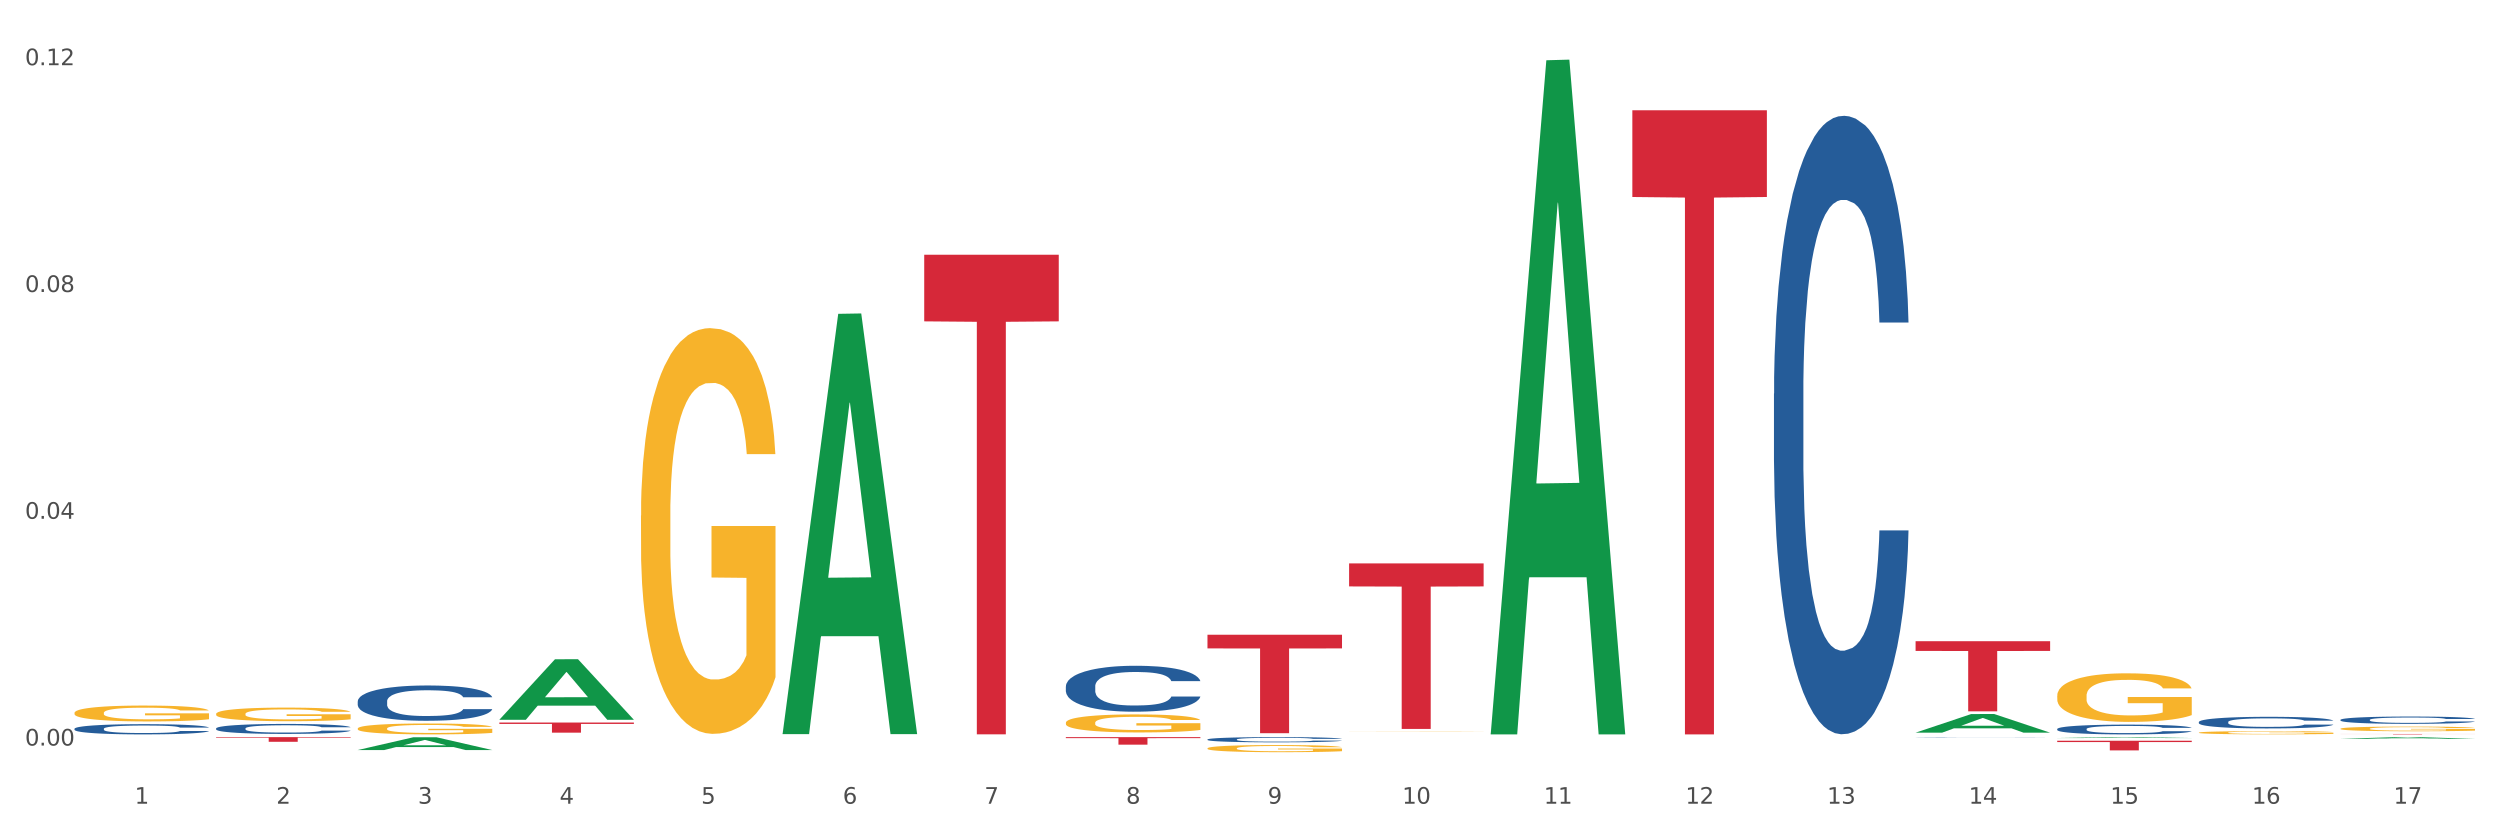 <?xml version="1.0" encoding="utf-8" standalone="no"?>
<!DOCTYPE svg PUBLIC "-//W3C//DTD SVG 1.1//EN"
  "http://www.w3.org/Graphics/SVG/1.1/DTD/svg11.dtd">
<svg xmlns:xlink="http://www.w3.org/1999/xlink" width="1080pt" height="360pt" viewBox="0 0 1080 360" xmlns="http://www.w3.org/2000/svg" version="1.1">
 <rect x="0" y="0" width="1080" height="360" fill="#333333" stroke="none"/>
 <defs>
  <style type="text/css">*{stroke-linejoin: round; stroke-linecap: butt}</style>
 </defs>
 <g id="figure_1">
  <g id="patch_1">
   <path d="M 0 360 
L 1080 360 
L 1080 0 
L 0 0 
z
" style="fill: #ffffff; stroke: #ffffff; stroke-linejoin: miter"/>
  </g>
  <g id="axes_1">
   <g id="matplotlib.axis_1">
    <g id="xtick_1">
     <g id="text_1">
      <!-- 1 -->
      <g style="fill: #4d4d4d" transform="translate(58.182 347.204) scale(0.096 -0.096)">
       <defs>
        <path id="DejaVuSans-31" d="M 794 531 
L 1825 531 
L 1825 4091 
L 703 3866 
L 703 4441 
L 1819 4666 
L 2450 4666 
L 2450 531 
L 3481 531 
L 3481 0 
L 794 0 
L 794 531 
z
" transform="scale(0.016)"/>
       </defs>
       <use xlink:href="#DejaVuSans-31"/>
      </g>
     </g>
    </g>
    <g id="xtick_2">
     <g id="text_2">
      <!-- 2 -->
      <g style="fill: #4d4d4d" transform="translate(119.364 347.204) scale(0.096 -0.096)">
       <defs>
        <path id="DejaVuSans-32" d="M 1228 531 
L 3431 531 
L 3431 0 
L 469 0 
L 469 531 
Q 828 903 1448 1529 
Q 2069 2156 2228 2338 
Q 2531 2678 2651 2914 
Q 2772 3150 2772 3378 
Q 2772 3750 2511 3984 
Q 2250 4219 1831 4219 
Q 1534 4219 1204 4116 
Q 875 4013 500 3803 
L 500 4441 
Q 881 4594 1212 4672 
Q 1544 4750 1819 4750 
Q 2544 4750 2975 4387 
Q 3406 4025 3406 3419 
Q 3406 3131 3298 2873 
Q 3191 2616 2906 2266 
Q 2828 2175 2409 1742 
Q 1991 1309 1228 531 
z
" transform="scale(0.016)"/>
       </defs>
       <use xlink:href="#DejaVuSans-32"/>
      </g>
     </g>
    </g>
    <g id="xtick_3">
     <g id="text_3">
      <!-- 3 -->
      <g style="fill: #4d4d4d" transform="translate(180.545 347.204) scale(0.096 -0.096)">
       <defs>
        <path id="DejaVuSans-33" d="M 2597 2516 
Q 3050 2419 3304 2112 
Q 3559 1806 3559 1356 
Q 3559 666 3084 287 
Q 2609 -91 1734 -91 
Q 1441 -91 1130 -33 
Q 819 25 488 141 
L 488 750 
Q 750 597 1062 519 
Q 1375 441 1716 441 
Q 2309 441 2620 675 
Q 2931 909 2931 1356 
Q 2931 1769 2642 2001 
Q 2353 2234 1838 2234 
L 1294 2234 
L 1294 2753 
L 1863 2753 
Q 2328 2753 2575 2939 
Q 2822 3125 2822 3475 
Q 2822 3834 2567 4026 
Q 2313 4219 1838 4219 
Q 1578 4219 1281 4162 
Q 984 4106 628 3988 
L 628 4550 
Q 988 4650 1302 4700 
Q 1616 4750 1894 4750 
Q 2613 4750 3031 4423 
Q 3450 4097 3450 3541 
Q 3450 3153 3228 2886 
Q 3006 2619 2597 2516 
z
" transform="scale(0.016)"/>
       </defs>
       <use xlink:href="#DejaVuSans-33"/>
      </g>
     </g>
    </g>
    <g id="xtick_4">
     <g id="text_4">
      <!-- 4 -->
      <g style="fill: #4d4d4d" transform="translate(241.726 347.204) scale(0.096 -0.096)">
       <defs>
        <path id="DejaVuSans-34" d="M 2419 4116 
L 825 1625 
L 2419 1625 
L 2419 4116 
z
M 2253 4666 
L 3047 4666 
L 3047 1625 
L 3713 1625 
L 3713 1100 
L 3047 1100 
L 3047 0 
L 2419 0 
L 2419 1100 
L 313 1100 
L 313 1709 
L 2253 4666 
z
" transform="scale(0.016)"/>
       </defs>
       <use xlink:href="#DejaVuSans-34"/>
      </g>
     </g>
    </g>
    <g id="xtick_5">
     <g id="text_5">
      <!-- 5 -->
      <g style="fill: #4d4d4d" transform="translate(302.908 347.204) scale(0.096 -0.096)">
       <defs>
        <path id="DejaVuSans-35" d="M 691 4666 
L 3169 4666 
L 3169 4134 
L 1269 4134 
L 1269 2991 
Q 1406 3038 1543 3061 
Q 1681 3084 1819 3084 
Q 2600 3084 3056 2656 
Q 3513 2228 3513 1497 
Q 3513 744 3044 326 
Q 2575 -91 1722 -91 
Q 1428 -91 1123 -41 
Q 819 9 494 109 
L 494 744 
Q 775 591 1075 516 
Q 1375 441 1709 441 
Q 2250 441 2565 725 
Q 2881 1009 2881 1497 
Q 2881 1984 2565 2268 
Q 2250 2553 1709 2553 
Q 1456 2553 1204 2497 
Q 953 2441 691 2322 
L 691 4666 
z
" transform="scale(0.016)"/>
       </defs>
       <use xlink:href="#DejaVuSans-35"/>
      </g>
     </g>
    </g>
    <g id="xtick_6">
     <g id="text_6">
      <!-- 6 -->
      <g style="fill: #4d4d4d" transform="translate(364.089 347.204) scale(0.096 -0.096)">
       <defs>
        <path id="DejaVuSans-36" d="M 2113 2584 
Q 1688 2584 1439 2293 
Q 1191 2003 1191 1497 
Q 1191 994 1439 701 
Q 1688 409 2113 409 
Q 2538 409 2786 701 
Q 3034 994 3034 1497 
Q 3034 2003 2786 2293 
Q 2538 2584 2113 2584 
z
M 3366 4563 
L 3366 3988 
Q 3128 4100 2886 4159 
Q 2644 4219 2406 4219 
Q 1781 4219 1451 3797 
Q 1122 3375 1075 2522 
Q 1259 2794 1537 2939 
Q 1816 3084 2150 3084 
Q 2853 3084 3261 2657 
Q 3669 2231 3669 1497 
Q 3669 778 3244 343 
Q 2819 -91 2113 -91 
Q 1303 -91 875 529 
Q 447 1150 447 2328 
Q 447 3434 972 4092 
Q 1497 4750 2381 4750 
Q 2619 4750 2861 4703 
Q 3103 4656 3366 4563 
z
" transform="scale(0.016)"/>
       </defs>
       <use xlink:href="#DejaVuSans-36"/>
      </g>
     </g>
    </g>
    <g id="xtick_7">
     <g id="text_7">
      <!-- 7 -->
      <g style="fill: #4d4d4d" transform="translate(425.271 347.204) scale(0.096 -0.096)">
       <defs>
        <path id="DejaVuSans-37" d="M 525 4666 
L 3525 4666 
L 3525 4397 
L 1831 0 
L 1172 0 
L 2766 4134 
L 525 4134 
L 525 4666 
z
" transform="scale(0.016)"/>
       </defs>
       <use xlink:href="#DejaVuSans-37"/>
      </g>
     </g>
    </g>
    <g id="xtick_8">
     <g id="text_8">
      <!-- 8 -->
      <g style="fill: #4d4d4d" transform="translate(486.452 347.204) scale(0.096 -0.096)">
       <defs>
        <path id="DejaVuSans-38" d="M 2034 2216 
Q 1584 2216 1326 1975 
Q 1069 1734 1069 1313 
Q 1069 891 1326 650 
Q 1584 409 2034 409 
Q 2484 409 2743 651 
Q 3003 894 3003 1313 
Q 3003 1734 2745 1975 
Q 2488 2216 2034 2216 
z
M 1403 2484 
Q 997 2584 770 2862 
Q 544 3141 544 3541 
Q 544 4100 942 4425 
Q 1341 4750 2034 4750 
Q 2731 4750 3128 4425 
Q 3525 4100 3525 3541 
Q 3525 3141 3298 2862 
Q 3072 2584 2669 2484 
Q 3125 2378 3379 2068 
Q 3634 1759 3634 1313 
Q 3634 634 3220 271 
Q 2806 -91 2034 -91 
Q 1263 -91 848 271 
Q 434 634 434 1313 
Q 434 1759 690 2068 
Q 947 2378 1403 2484 
z
M 1172 3481 
Q 1172 3119 1398 2916 
Q 1625 2713 2034 2713 
Q 2441 2713 2670 2916 
Q 2900 3119 2900 3481 
Q 2900 3844 2670 4047 
Q 2441 4250 2034 4250 
Q 1625 4250 1398 4047 
Q 1172 3844 1172 3481 
z
" transform="scale(0.016)"/>
       </defs>
       <use xlink:href="#DejaVuSans-38"/>
      </g>
     </g>
    </g>
    <g id="xtick_9">
     <g id="text_9">
      <!-- 9 -->
      <g style="fill: #4d4d4d" transform="translate(547.634 347.204) scale(0.096 -0.096)">
       <defs>
        <path id="DejaVuSans-39" d="M 703 97 
L 703 672 
Q 941 559 1184 500 
Q 1428 441 1663 441 
Q 2288 441 2617 861 
Q 2947 1281 2994 2138 
Q 2813 1869 2534 1725 
Q 2256 1581 1919 1581 
Q 1219 1581 811 2004 
Q 403 2428 403 3163 
Q 403 3881 828 4315 
Q 1253 4750 1959 4750 
Q 2769 4750 3195 4129 
Q 3622 3509 3622 2328 
Q 3622 1225 3098 567 
Q 2575 -91 1691 -91 
Q 1453 -91 1209 -44 
Q 966 3 703 97 
z
M 1959 2075 
Q 2384 2075 2632 2365 
Q 2881 2656 2881 3163 
Q 2881 3666 2632 3958 
Q 2384 4250 1959 4250 
Q 1534 4250 1286 3958 
Q 1038 3666 1038 3163 
Q 1038 2656 1286 2365 
Q 1534 2075 1959 2075 
z
" transform="scale(0.016)"/>
       </defs>
       <use xlink:href="#DejaVuSans-39"/>
      </g>
     </g>
    </g>
    <g id="xtick_10">
     <g id="text_10">
      <!-- 10 -->
      <g style="fill: #4d4d4d" transform="translate(605.761 347.204) scale(0.096 -0.096)">
       <defs>
        <path id="DejaVuSans-30" d="M 2034 4250 
Q 1547 4250 1301 3770 
Q 1056 3291 1056 2328 
Q 1056 1369 1301 889 
Q 1547 409 2034 409 
Q 2525 409 2770 889 
Q 3016 1369 3016 2328 
Q 3016 3291 2770 3770 
Q 2525 4250 2034 4250 
z
M 2034 4750 
Q 2819 4750 3233 4129 
Q 3647 3509 3647 2328 
Q 3647 1150 3233 529 
Q 2819 -91 2034 -91 
Q 1250 -91 836 529 
Q 422 1150 422 2328 
Q 422 3509 836 4129 
Q 1250 4750 2034 4750 
z
" transform="scale(0.016)"/>
       </defs>
       <use xlink:href="#DejaVuSans-31"/>
       <use xlink:href="#DejaVuSans-30" transform="translate(63.623 0)"/>
      </g>
     </g>
    </g>
    <g id="xtick_11">
     <g id="text_11">
      <!-- 11 -->
      <g style="fill: #4d4d4d" transform="translate(666.942 347.204) scale(0.096 -0.096)">
       <use xlink:href="#DejaVuSans-31"/>
       <use xlink:href="#DejaVuSans-31" transform="translate(63.623 0)"/>
      </g>
     </g>
    </g>
    <g id="xtick_12">
     <g id="text_12">
      <!-- 12 -->
      <g style="fill: #4d4d4d" transform="translate(728.124 347.204) scale(0.096 -0.096)">
       <use xlink:href="#DejaVuSans-31"/>
       <use xlink:href="#DejaVuSans-32" transform="translate(63.623 0)"/>
      </g>
     </g>
    </g>
    <g id="xtick_13">
     <g id="text_13">
      <!-- 13 -->
      <g style="fill: #4d4d4d" transform="translate(789.305 347.204) scale(0.096 -0.096)">
       <use xlink:href="#DejaVuSans-31"/>
       <use xlink:href="#DejaVuSans-33" transform="translate(63.623 0)"/>
      </g>
     </g>
    </g>
    <g id="xtick_14">
     <g id="text_14">
      <!-- 14 -->
      <g style="fill: #4d4d4d" transform="translate(850.487 347.204) scale(0.096 -0.096)">
       <use xlink:href="#DejaVuSans-31"/>
       <use xlink:href="#DejaVuSans-34" transform="translate(63.623 0)"/>
      </g>
     </g>
    </g>
    <g id="xtick_15">
     <g id="text_15">
      <!-- 15 -->
      <g style="fill: #4d4d4d" transform="translate(911.668 347.204) scale(0.096 -0.096)">
       <use xlink:href="#DejaVuSans-31"/>
       <use xlink:href="#DejaVuSans-35" transform="translate(63.623 0)"/>
      </g>
     </g>
    </g>
    <g id="xtick_16">
     <g id="text_16">
      <!-- 16 -->
      <g style="fill: #4d4d4d" transform="translate(972.849 347.204) scale(0.096 -0.096)">
       <use xlink:href="#DejaVuSans-31"/>
       <use xlink:href="#DejaVuSans-36" transform="translate(63.623 0)"/>
      </g>
     </g>
    </g>
    <g id="xtick_17">
     <g id="text_17">
      <!-- 17 -->
      <g style="fill: #4d4d4d" transform="translate(1034.031 347.204) scale(0.096 -0.096)">
       <use xlink:href="#DejaVuSans-31"/>
       <use xlink:href="#DejaVuSans-37" transform="translate(63.623 0)"/>
      </g>
     </g>
    </g>
    <g id="xtick_18"/>
    <g id="xtick_19"/>
    <g id="xtick_20"/>
    <g id="xtick_21"/>
    <g id="xtick_22"/>
    <g id="xtick_23"/>
    <g id="xtick_24"/>
    <g id="xtick_25"/>
    <g id="xtick_26"/>
    <g id="xtick_27"/>
    <g id="xtick_28"/>
    <g id="xtick_29"/>
    <g id="xtick_30"/>
    <g id="xtick_31"/>
    <g id="xtick_32"/>
    <g id="xtick_33"/>
   </g>
   <g id="matplotlib.axis_2">
    <g id="ytick_1">
     <g id="text_18">
      <!-- 0.00 -->
      <g style="fill: #4d4d4d" transform="translate(10.8 322.077) scale(0.096 -0.096)">
       <defs>
        <path id="DejaVuSans-2e" d="M 684 794 
L 1344 794 
L 1344 0 
L 684 0 
L 684 794 
z
" transform="scale(0.016)"/>
       </defs>
       <use xlink:href="#DejaVuSans-30"/>
       <use xlink:href="#DejaVuSans-2e" transform="translate(63.623 0)"/>
       <use xlink:href="#DejaVuSans-30" transform="translate(95.41 0)"/>
       <use xlink:href="#DejaVuSans-30" transform="translate(159.033 0)"/>
      </g>
     </g>
    </g>
    <g id="ytick_2">
     <g id="text_19">
      <!-- 0.04 -->
      <g style="fill: #4d4d4d" transform="translate(10.8 224.108) scale(0.096 -0.096)">
       <use xlink:href="#DejaVuSans-30"/>
       <use xlink:href="#DejaVuSans-2e" transform="translate(63.623 0)"/>
       <use xlink:href="#DejaVuSans-30" transform="translate(95.41 0)"/>
       <use xlink:href="#DejaVuSans-34" transform="translate(159.033 0)"/>
      </g>
     </g>
    </g>
    <g id="ytick_3">
     <g id="text_20">
      <!-- 0.08 -->
      <g style="fill: #4d4d4d" transform="translate(10.8 126.14) scale(0.096 -0.096)">
       <use xlink:href="#DejaVuSans-30"/>
       <use xlink:href="#DejaVuSans-2e" transform="translate(63.623 0)"/>
       <use xlink:href="#DejaVuSans-30" transform="translate(95.41 0)"/>
       <use xlink:href="#DejaVuSans-38" transform="translate(159.033 0)"/>
      </g>
     </g>
    </g>
    <g id="ytick_4">
     <g id="text_21">
      <!-- 0.12 -->
      <g style="fill: #4d4d4d" transform="translate(10.8 28.171) scale(0.096 -0.096)">
       <use xlink:href="#DejaVuSans-30"/>
       <use xlink:href="#DejaVuSans-2e" transform="translate(63.623 0)"/>
       <use xlink:href="#DejaVuSans-31" transform="translate(95.41 0)"/>
       <use xlink:href="#DejaVuSans-32" transform="translate(159.033 0)"/>
      </g>
     </g>
    </g>
    <g id="ytick_5"/>
    <g id="ytick_6"/>
    <g id="ytick_7"/>
   </g>
   <g id="PolyCollection_1">
    <path d="M 154.538 324.01 
L 154.598 324.005 
L 178.566 318.495 
L 188.512 318.489 
L 212.66 324.021 
L 201.156 324.021 
L 195.943 322.733 
L 171.196 322.733 
L 171.016 322.753 
L 165.983 324.021 
L 154.538 324.021 
L 154.538 324.01 
L 174.311 321.964 
L 192.827 321.959 
L 183.659 319.668 
L 183.539 319.658 
L 183.419 319.674 
L 174.251 321.959 
L 174.311 321.964 
L 154.538 324.01 
z
" clip-path="url(#pc35dd174e9)" style="fill: #109648"/>
    <path d="M 215.719 310.9 
L 215.779 310.875 
L 239.747 284.799 
L 249.694 284.774 
L 273.842 310.949 
L 262.337 310.949 
L 257.124 304.854 
L 232.377 304.854 
L 232.197 304.952 
L 227.164 310.949 
L 215.719 310.949 
L 215.719 310.9 
L 235.493 301.216 
L 254.008 301.192 
L 244.84 290.353 
L 244.72 290.304 
L 244.601 290.378 
L 235.433 301.192 
L 235.493 301.216 
L 215.719 310.9 
z
" clip-path="url(#pc35dd174e9)" style="fill: #109648"/>
    <path d="M 338.082 316.811 
L 338.142 316.641 
L 362.11 135.577 
L 372.057 135.407 
L 396.204 317.153 
L 384.7 317.153 
L 379.487 274.831 
L 354.74 274.831 
L 354.56 275.513 
L 349.527 317.153 
L 338.082 317.153 
L 338.082 316.811 
L 357.856 249.574 
L 376.371 249.403 
L 367.203 174.145 
L 367.083 173.804 
L 366.963 174.316 
L 357.796 249.403 
L 357.856 249.574 
L 338.082 316.811 
z
" clip-path="url(#pc35dd174e9)" style="fill: #109648"/>
    <path d="M 399.263 110.031 
L 457.386 110.031 
L 457.386 138.826 
L 434.523 139.021 
L 434.523 317.237 
L 421.989 317.237 
L 421.989 139.021 
L 399.263 138.826 
L 399.263 110.226 
L 399.263 110.031 
z
" clip-path="url(#pc35dd174e9)" style="fill: #d62839"/>
    <path d="M 460.445 318.43 
L 518.567 318.43 
L 518.567 318.885 
L 495.704 318.888 
L 495.704 321.706 
L 483.17 321.706 
L 483.17 318.888 
L 460.445 318.885 
L 460.445 318.433 
L 460.445 318.43 
z
" clip-path="url(#pc35dd174e9)" style="fill: #d62839"/>
    <path d="M 705.171 47.63 
L 763.293 47.63 
L 763.293 85.1 
L 740.43 85.353 
L 740.43 317.259 
L 727.896 317.259 
L 727.896 85.353 
L 705.171 85.1 
L 705.171 47.883 
L 705.171 47.63 
z
" clip-path="url(#pc35dd174e9)" style="fill: #d62839"/>
    <path d="M 827.533 276.994 
L 885.656 276.994 
L 885.656 281.204 
L 862.792 281.232 
L 862.792 307.287 
L 850.259 307.287 
L 850.259 281.232 
L 827.533 281.204 
L 827.533 277.022 
L 827.533 276.994 
z
" clip-path="url(#pc35dd174e9)" style="fill: #d62839"/>
    <path d="M 888.715 320.002 
L 946.837 320.002 
L 946.837 320.581 
L 923.974 320.585 
L 923.974 324.168 
L 911.44 324.168 
L 911.44 320.585 
L 888.715 320.581 
L 888.715 320.006 
L 888.715 320.002 
z
" clip-path="url(#pc35dd174e9)" style="fill: #d62839"/>
    <path d="M 1011.078 317.077 
L 1069.2 317.077 
L 1069.2 317.102 
L 1046.337 317.102 
L 1046.337 317.259 
L 1033.803 317.259 
L 1033.803 317.102 
L 1011.078 317.102 
L 1011.078 317.077 
L 1011.078 317.077 
z
" clip-path="url(#pc35dd174e9)" style="fill: #d62839"/>
    <path d="M 93.356 318.43 
L 151.479 318.43 
L 151.479 318.709 
L 128.615 318.711 
L 128.615 320.444 
L 116.082 320.444 
L 116.082 318.711 
L 93.356 318.709 
L 93.356 318.431 
L 93.356 318.43 
z
" clip-path="url(#pc35dd174e9)" style="fill: #d62839"/>
    <path d="M 215.719 312.12 
L 273.842 312.12 
L 273.842 312.732 
L 250.978 312.736 
L 250.978 316.524 
L 238.445 316.524 
L 238.445 312.736 
L 215.719 312.732 
L 215.719 312.124 
L 215.719 312.12 
z
" clip-path="url(#pc35dd174e9)" style="fill: #d62839"/>
    <path d="M 521.626 319.444 
L 521.695 319.442 
L 521.695 319.384 
L 521.901 319.306 
L 522.657 319.161 
L 523.619 319.052 
L 525.268 318.924 
L 526.161 318.871 
L 527.329 318.811 
L 529.733 318.714 
L 532.481 318.632 
L 534.405 318.586 
L 535.848 318.557 
L 539.077 318.506 
L 540.932 318.483 
L 542.855 318.465 
L 544.504 318.452 
L 547.252 318.438 
L 549.451 318.432 
L 551.993 318.43 
L 554.123 318.432 
L 556.939 318.44 
L 561.062 318.465 
L 562.642 318.479 
L 564.772 318.504 
L 566.97 318.537 
L 568.756 318.57 
L 570.817 318.617 
L 572.947 318.679 
L 575.008 318.757 
L 576.451 318.829 
L 577.619 318.906 
L 578.649 318.998 
L 579.405 319.099 
L 579.749 319.184 
L 567.176 319.184 
L 566.833 319.108 
L 566.146 319.025 
L 565.459 318.97 
L 564.703 318.924 
L 563.535 318.873 
L 562.504 318.84 
L 560.787 318.801 
L 559.207 318.776 
L 557.901 318.761 
L 556.321 318.749 
L 552.955 318.737 
L 550.55 318.737 
L 549.039 318.741 
L 547.184 318.751 
L 545.604 318.766 
L 543.749 318.79 
L 542.306 318.817 
L 540.863 318.852 
L 540.039 318.877 
L 538.802 318.922 
L 537.978 318.959 
L 536.878 319.023 
L 536.26 319.068 
L 535.161 319.186 
L 534.68 319.273 
L 534.474 319.332 
L 534.336 319.398 
L 534.336 319.72 
L 534.749 319.864 
L 535.092 319.926 
L 535.642 319.996 
L 536.672 320.087 
L 538.184 320.175 
L 539.764 320.239 
L 541.069 320.278 
L 542.306 320.307 
L 543.542 320.33 
L 545.054 320.35 
L 546.291 320.363 
L 548.146 320.375 
L 550.344 320.381 
L 552.062 320.381 
L 555.565 320.371 
L 557.146 320.361 
L 558.657 320.346 
L 560.306 320.324 
L 561.611 320.299 
L 562.367 320.28 
L 563.604 320.241 
L 564.565 320.2 
L 565.39 320.153 
L 565.939 320.111 
L 566.558 320.05 
L 567.039 319.979 
L 567.176 319.942 
L 579.749 319.942 
L 579.474 320.017 
L 578.993 320.089 
L 578.031 320.186 
L 577.275 320.241 
L 576.107 320.309 
L 574.871 320.367 
L 573.153 320.431 
L 571.573 320.478 
L 569.924 320.519 
L 568.138 320.557 
L 564.909 320.608 
L 563.741 320.623 
L 561.268 320.647 
L 559.344 320.662 
L 556.527 320.676 
L 553.642 320.684 
L 550.619 320.686 
L 547.939 320.682 
L 544.985 320.67 
L 543.13 320.658 
L 541.069 320.639 
L 538.665 320.61 
L 536.397 320.575 
L 534.268 320.534 
L 532.275 320.486 
L 530.42 320.433 
L 528.016 320.344 
L 526.229 320.258 
L 524.924 320.177 
L 524.031 320.109 
L 523.138 320.023 
L 522.657 319.963 
L 521.901 319.819 
L 521.626 319.685 
L 521.626 319.444 
z
" clip-path="url(#pc35dd174e9)" style="fill: #255c99"/>
    <path d="M 32.175 314.823 
L 32.244 314.819 
L 32.244 314.706 
L 32.45 314.552 
L 33.206 314.269 
L 34.167 314.055 
L 35.816 313.805 
L 36.709 313.7 
L 37.877 313.583 
L 40.282 313.393 
L 43.03 313.231 
L 44.954 313.142 
L 46.396 313.086 
L 49.625 312.985 
L 51.48 312.94 
L 53.404 312.904 
L 55.053 312.88 
L 57.801 312.851 
L 60 312.839 
L 62.542 312.835 
L 64.671 312.839 
L 67.488 312.855 
L 71.61 312.904 
L 73.19 312.932 
L 75.32 312.981 
L 77.519 313.045 
L 79.305 313.11 
L 81.366 313.203 
L 83.496 313.324 
L 85.557 313.478 
L 87 313.619 
L 88.168 313.768 
L 89.198 313.95 
L 89.954 314.148 
L 90.297 314.314 
L 77.725 314.314 
L 77.381 314.164 
L 76.694 314.003 
L 76.007 313.894 
L 75.251 313.805 
L 74.084 313.704 
L 73.053 313.639 
L 71.335 313.562 
L 69.755 313.514 
L 68.45 313.486 
L 66.87 313.461 
L 63.503 313.437 
L 61.099 313.437 
L 59.587 313.445 
L 57.732 313.465 
L 56.152 313.494 
L 54.297 313.542 
L 52.854 313.595 
L 51.412 313.663 
L 50.587 313.712 
L 49.351 313.801 
L 48.526 313.873 
L 47.427 313.999 
L 46.809 314.088 
L 45.709 314.318 
L 45.228 314.488 
L 45.022 314.605 
L 44.885 314.734 
L 44.885 315.364 
L 45.297 315.647 
L 45.641 315.768 
L 46.19 315.906 
L 47.221 316.083 
L 48.732 316.257 
L 50.312 316.382 
L 51.618 316.459 
L 52.854 316.516 
L 54.091 316.56 
L 55.603 316.6 
L 56.839 316.625 
L 58.694 316.649 
L 60.893 316.661 
L 62.61 316.661 
L 66.114 316.641 
L 67.694 316.621 
L 69.206 316.592 
L 70.855 316.548 
L 72.16 316.499 
L 72.916 316.463 
L 74.152 316.386 
L 75.114 316.305 
L 75.939 316.213 
L 76.488 316.132 
L 77.106 316.011 
L 77.587 315.873 
L 77.725 315.8 
L 90.297 315.8 
L 90.023 315.946 
L 89.542 316.087 
L 88.58 316.277 
L 87.824 316.386 
L 86.656 316.52 
L 85.419 316.633 
L 83.702 316.758 
L 82.122 316.851 
L 80.473 316.932 
L 78.687 317.004 
L 75.458 317.105 
L 74.29 317.134 
L 71.816 317.182 
L 69.893 317.21 
L 67.076 317.239 
L 64.19 317.255 
L 61.167 317.259 
L 58.488 317.251 
L 55.534 317.227 
L 53.679 317.202 
L 51.618 317.166 
L 49.213 317.109 
L 46.946 317.041 
L 44.816 316.96 
L 42.824 316.867 
L 40.969 316.762 
L 38.564 316.588 
L 36.778 316.419 
L 35.473 316.261 
L 34.58 316.128 
L 33.686 315.958 
L 33.206 315.841 
L 32.45 315.558 
L 32.175 315.296 
L 32.175 314.823 
z
" clip-path="url(#pc35dd174e9)" style="fill: #255c99"/>
    <path d="M 93.356 314.677 
L 93.425 314.673 
L 93.425 314.562 
L 93.631 314.413 
L 94.387 314.137 
L 95.349 313.928 
L 96.998 313.684 
L 97.891 313.581 
L 99.059 313.467 
L 101.463 313.282 
L 104.211 313.124 
L 106.135 313.038 
L 107.578 312.983 
L 110.807 312.884 
L 112.662 312.841 
L 114.585 312.805 
L 116.234 312.782 
L 118.982 312.754 
L 121.181 312.742 
L 123.723 312.738 
L 125.853 312.742 
L 128.67 312.758 
L 132.792 312.805 
L 134.372 312.833 
L 136.502 312.88 
L 138.7 312.943 
L 140.486 313.006 
L 142.547 313.097 
L 144.677 313.215 
L 146.738 313.365 
L 148.181 313.503 
L 149.349 313.648 
L 150.38 313.826 
L 151.135 314.019 
L 151.479 314.18 
L 138.906 314.18 
L 138.563 314.035 
L 137.876 313.877 
L 137.189 313.771 
L 136.433 313.684 
L 135.265 313.585 
L 134.234 313.522 
L 132.517 313.447 
L 130.937 313.4 
L 129.631 313.373 
L 128.051 313.349 
L 124.685 313.325 
L 122.28 313.325 
L 120.769 313.333 
L 118.914 313.353 
L 117.334 313.381 
L 115.479 313.428 
L 114.036 313.479 
L 112.593 313.546 
L 111.769 313.593 
L 110.532 313.68 
L 109.708 313.751 
L 108.608 313.873 
L 107.99 313.96 
L 106.891 314.184 
L 106.41 314.35 
L 106.204 314.464 
L 106.066 314.59 
L 106.066 315.205 
L 106.479 315.48 
L 106.822 315.599 
L 107.372 315.733 
L 108.402 315.906 
L 109.914 316.075 
L 111.494 316.197 
L 112.799 316.272 
L 114.036 316.327 
L 115.273 316.371 
L 116.784 316.41 
L 118.021 316.434 
L 119.876 316.457 
L 122.074 316.469 
L 123.792 316.469 
L 127.295 316.45 
L 128.876 316.43 
L 130.387 316.402 
L 132.036 316.359 
L 133.341 316.312 
L 134.097 316.276 
L 135.334 316.201 
L 136.296 316.123 
L 137.12 316.032 
L 137.67 315.953 
L 138.288 315.835 
L 138.769 315.701 
L 138.906 315.63 
L 151.479 315.63 
L 151.204 315.772 
L 150.723 315.91 
L 149.761 316.095 
L 149.005 316.201 
L 147.838 316.331 
L 146.601 316.442 
L 144.883 316.564 
L 143.303 316.654 
L 141.654 316.733 
L 139.868 316.804 
L 136.639 316.903 
L 135.471 316.93 
L 132.998 316.977 
L 131.074 317.005 
L 128.257 317.033 
L 125.372 317.048 
L 122.349 317.052 
L 119.669 317.044 
L 116.715 317.021 
L 114.86 316.997 
L 112.799 316.962 
L 110.395 316.907 
L 108.127 316.84 
L 105.998 316.761 
L 104.005 316.67 
L 102.15 316.568 
L 99.746 316.398 
L 97.959 316.233 
L 96.654 316.079 
L 95.761 315.949 
L 94.868 315.784 
L 94.387 315.669 
L 93.631 315.394 
L 93.356 315.138 
L 93.356 314.677 
z
" clip-path="url(#pc35dd174e9)" style="fill: #255c99"/>
    <path d="M 582.808 243.401 
L 640.93 243.401 
L 640.93 253.335 
L 618.067 253.403 
L 618.067 314.891 
L 605.533 314.891 
L 605.533 253.403 
L 582.808 253.335 
L 582.808 243.468 
L 582.808 243.401 
z
" clip-path="url(#pc35dd174e9)" style="fill: #d62839"/>
    <path d="M 521.626 274.198 
L 579.749 274.198 
L 579.749 280.111 
L 556.885 280.151 
L 556.885 316.749 
L 544.352 316.749 
L 544.352 280.151 
L 521.626 280.111 
L 521.626 274.238 
L 521.626 274.198 
z
" clip-path="url(#pc35dd174e9)" style="fill: #d62839"/>
    <path d="M 154.538 302.98 
L 154.607 302.966 
L 154.607 302.576 
L 154.813 302.047 
L 155.568 301.072 
L 156.53 300.334 
L 158.179 299.47 
L 159.072 299.108 
L 160.24 298.704 
L 162.645 298.049 
L 165.393 297.492 
L 167.317 297.186 
L 168.759 296.991 
L 171.988 296.643 
L 173.843 296.489 
L 175.767 296.364 
L 177.416 296.28 
L 180.164 296.183 
L 182.362 296.141 
L 184.904 296.127 
L 187.034 296.141 
L 189.851 296.197 
L 193.973 296.364 
L 195.553 296.462 
L 197.683 296.629 
L 199.882 296.852 
L 201.668 297.074 
L 203.729 297.395 
L 205.859 297.813 
L 207.92 298.342 
L 209.362 298.829 
L 210.53 299.345 
L 211.561 299.971 
L 212.317 300.654 
L 212.66 301.225 
L 200.088 301.225 
L 199.744 300.71 
L 199.057 300.152 
L 198.37 299.776 
L 197.614 299.47 
L 196.446 299.122 
L 195.416 298.899 
L 193.698 298.634 
L 192.118 298.467 
L 190.813 298.37 
L 189.233 298.286 
L 185.866 298.203 
L 183.462 298.203 
L 181.95 298.23 
L 180.095 298.3 
L 178.515 298.398 
L 176.66 298.565 
L 175.217 298.746 
L 173.775 298.983 
L 172.95 299.15 
L 171.713 299.456 
L 170.889 299.707 
L 169.79 300.139 
L 169.171 300.445 
L 168.072 301.239 
L 167.591 301.824 
L 167.385 302.228 
L 167.248 302.673 
L 167.248 304.846 
L 167.66 305.821 
L 168.004 306.239 
L 168.553 306.713 
L 169.584 307.325 
L 171.095 307.924 
L 172.675 308.356 
L 173.981 308.621 
L 175.217 308.816 
L 176.454 308.969 
L 177.965 309.108 
L 179.202 309.192 
L 181.057 309.275 
L 183.255 309.317 
L 184.973 309.317 
L 188.477 309.247 
L 190.057 309.178 
L 191.568 309.08 
L 193.217 308.927 
L 194.523 308.76 
L 195.278 308.635 
L 196.515 308.37 
L 197.477 308.091 
L 198.301 307.771 
L 198.851 307.493 
L 199.469 307.075 
L 199.95 306.601 
L 200.088 306.35 
L 212.66 306.35 
L 212.385 306.852 
L 211.904 307.339 
L 210.943 307.994 
L 210.187 308.37 
L 209.019 308.83 
L 207.782 309.22 
L 206.065 309.651 
L 204.485 309.972 
L 202.836 310.25 
L 201.049 310.501 
L 197.82 310.849 
L 196.652 310.947 
L 194.179 311.114 
L 192.256 311.211 
L 189.439 311.309 
L 186.553 311.365 
L 183.53 311.378 
L 180.851 311.351 
L 177.897 311.267 
L 176.042 311.183 
L 173.981 311.058 
L 171.576 310.863 
L 169.309 310.626 
L 167.179 310.348 
L 165.187 310.027 
L 163.332 309.665 
L 160.927 309.066 
L 159.141 308.481 
L 157.836 307.938 
L 156.942 307.479 
L 156.049 306.894 
L 155.568 306.49 
L 154.813 305.515 
L 154.538 304.609 
L 154.538 302.98 
z
" clip-path="url(#pc35dd174e9)" style="fill: #255c99"/>
    <path d="M 460.445 296.527 
L 460.514 296.509 
L 460.514 296.001 
L 460.72 295.312 
L 461.475 294.044 
L 462.437 293.083 
L 464.086 291.96 
L 464.979 291.488 
L 466.147 290.963 
L 468.552 290.111 
L 471.3 289.386 
L 473.224 288.987 
L 474.666 288.733 
L 477.895 288.28 
L 479.75 288.081 
L 481.674 287.918 
L 483.323 287.809 
L 486.071 287.682 
L 488.269 287.628 
L 490.811 287.61 
L 492.941 287.628 
L 495.758 287.7 
L 499.88 287.918 
L 501.46 288.045 
L 503.59 288.262 
L 505.789 288.552 
L 507.575 288.842 
L 509.636 289.259 
L 511.766 289.803 
L 513.827 290.491 
L 515.27 291.126 
L 516.437 291.796 
L 517.468 292.612 
L 518.224 293.5 
L 518.567 294.243 
L 505.995 294.243 
L 505.651 293.573 
L 504.964 292.848 
L 504.277 292.358 
L 503.521 291.96 
L 502.353 291.506 
L 501.323 291.216 
L 499.605 290.872 
L 498.025 290.655 
L 496.72 290.528 
L 495.14 290.419 
L 491.773 290.31 
L 489.369 290.31 
L 487.857 290.346 
L 486.002 290.437 
L 484.422 290.564 
L 482.567 290.781 
L 481.124 291.017 
L 479.682 291.325 
L 478.857 291.543 
L 477.621 291.941 
L 476.796 292.268 
L 475.697 292.829 
L 475.079 293.228 
L 473.979 294.261 
L 473.498 295.023 
L 473.292 295.548 
L 473.155 296.128 
L 473.155 298.955 
L 473.567 300.224 
L 473.911 300.768 
L 474.46 301.384 
L 475.491 302.182 
L 477.002 302.961 
L 478.582 303.523 
L 479.888 303.867 
L 481.124 304.121 
L 482.361 304.32 
L 483.872 304.502 
L 485.109 304.61 
L 486.964 304.719 
L 489.163 304.773 
L 490.88 304.773 
L 494.384 304.683 
L 495.964 304.592 
L 497.476 304.465 
L 499.124 304.266 
L 500.43 304.048 
L 501.186 303.885 
L 502.422 303.541 
L 503.384 303.178 
L 504.208 302.762 
L 504.758 302.399 
L 505.376 301.855 
L 505.857 301.239 
L 505.995 300.913 
L 518.567 300.913 
L 518.292 301.565 
L 517.812 302.2 
L 516.85 303.052 
L 516.094 303.541 
L 514.926 304.139 
L 513.689 304.647 
L 511.972 305.208 
L 510.392 305.625 
L 508.743 305.988 
L 506.957 306.314 
L 503.728 306.767 
L 502.56 306.894 
L 500.086 307.111 
L 498.163 307.238 
L 495.346 307.365 
L 492.46 307.438 
L 489.437 307.456 
L 486.758 307.42 
L 483.804 307.311 
L 481.949 307.202 
L 479.888 307.039 
L 477.483 306.785 
L 475.216 306.477 
L 473.086 306.115 
L 471.094 305.698 
L 469.239 305.226 
L 466.834 304.447 
L 465.048 303.686 
L 463.743 302.979 
L 462.849 302.381 
L 461.956 301.62 
L 461.475 301.094 
L 460.72 299.825 
L 460.445 298.647 
L 460.445 296.527 
z
" clip-path="url(#pc35dd174e9)" style="fill: #255c99"/>
    <path d="M 766.352 170.075 
L 766.421 169.831 
L 766.421 162.999 
L 766.627 153.728 
L 767.383 136.648 
L 768.344 123.717 
L 769.993 108.589 
L 770.886 102.246 
L 772.054 95.17 
L 774.459 83.702 
L 777.207 73.942 
L 779.131 68.575 
L 780.573 65.159 
L 783.802 59.059 
L 785.657 56.375 
L 787.581 54.179 
L 789.23 52.715 
L 791.978 51.007 
L 794.177 50.275 
L 796.719 50.031 
L 798.848 50.275 
L 801.665 51.251 
L 805.787 54.179 
L 807.367 55.887 
L 809.497 58.815 
L 811.696 62.719 
L 813.482 66.623 
L 815.543 72.235 
L 817.673 79.554 
L 819.734 88.826 
L 821.177 97.366 
L 822.345 106.393 
L 823.375 117.373 
L 824.131 129.329 
L 824.474 139.332 
L 811.902 139.332 
L 811.558 130.305 
L 810.871 120.545 
L 810.184 113.957 
L 809.428 108.589 
L 808.261 102.489 
L 807.23 98.586 
L 805.512 93.95 
L 803.932 91.022 
L 802.627 89.314 
L 801.047 87.85 
L 797.68 86.386 
L 795.276 86.386 
L 793.764 86.874 
L 791.909 88.094 
L 790.329 89.802 
L 788.474 92.73 
L 787.031 95.902 
L 785.589 100.05 
L 784.764 102.977 
L 783.528 108.345 
L 782.703 112.737 
L 781.604 120.301 
L 780.986 125.669 
L 779.886 139.576 
L 779.405 149.824 
L 779.199 156.9 
L 779.062 164.707 
L 779.062 202.77 
L 779.474 219.85 
L 779.818 227.169 
L 780.367 235.465 
L 781.398 246.201 
L 782.909 256.692 
L 784.489 264.256 
L 785.795 268.892 
L 787.031 272.308 
L 788.268 274.992 
L 789.78 277.432 
L 791.016 278.896 
L 792.871 280.36 
L 795.07 281.092 
L 796.787 281.092 
L 800.291 279.872 
L 801.871 278.652 
L 803.383 276.944 
L 805.032 274.26 
L 806.337 271.332 
L 807.093 269.136 
L 808.329 264.5 
L 809.291 259.62 
L 810.116 254.008 
L 810.665 249.129 
L 811.283 241.809 
L 811.764 233.513 
L 811.902 229.121 
L 824.474 229.121 
L 824.2 237.905 
L 823.719 246.445 
L 822.757 257.912 
L 822.001 264.5 
L 820.833 272.552 
L 819.596 279.384 
L 817.879 286.947 
L 816.299 292.559 
L 814.65 297.439 
L 812.864 301.831 
L 809.635 307.931 
L 808.467 309.639 
L 805.993 312.566 
L 804.07 314.274 
L 801.253 315.982 
L 798.367 316.958 
L 795.344 317.202 
L 792.665 316.714 
L 789.711 315.25 
L 787.856 313.786 
L 785.795 311.59 
L 783.39 308.175 
L 781.123 304.027 
L 778.993 299.147 
L 777.001 293.535 
L 775.146 287.191 
L 772.741 276.7 
L 770.955 266.452 
L 769.65 256.936 
L 768.757 248.885 
L 767.863 238.637 
L 767.383 231.561 
L 766.627 214.482 
L 766.352 198.622 
L 766.352 170.075 
z
" clip-path="url(#pc35dd174e9)" style="fill: #255c99"/>
    <path d="M 582.808 316.093 
L 582.876 316.093 
L 582.876 316.09 
L 583.014 316.088 
L 583.7 316.084 
L 584.729 316.08 
L 585.484 316.078 
L 586.239 316.076 
L 587.131 316.075 
L 588.229 316.073 
L 590.219 316.071 
L 591.454 316.069 
L 592.964 316.068 
L 595.709 316.066 
L 597.699 316.065 
L 599.757 316.064 
L 603.12 316.063 
L 605.316 316.063 
L 607.649 316.062 
L 610.462 316.062 
L 612.589 316.062 
L 617.256 316.062 
L 621.236 316.063 
L 623.157 316.063 
L 625.628 316.064 
L 626.931 316.064 
L 629.059 316.065 
L 631.254 316.066 
L 632.764 316.068 
L 635.029 316.07 
L 636.744 316.072 
L 638.322 316.074 
L 639.146 316.076 
L 639.764 316.078 
L 640.312 316.08 
L 640.861 316.083 
L 628.51 316.083 
L 628.029 316.08 
L 627.274 316.078 
L 626.176 316.076 
L 625.216 316.075 
L 623.569 316.074 
L 622.059 316.073 
L 620.481 316.072 
L 618.56 316.071 
L 617.05 316.071 
L 614.923 316.071 
L 610.737 316.071 
L 607.923 316.071 
L 606.002 316.072 
L 604.767 316.073 
L 603.669 316.073 
L 602.433 316.074 
L 600.992 316.075 
L 599.963 316.076 
L 598.934 316.078 
L 598.11 316.079 
L 597.355 316.081 
L 596.738 316.083 
L 596.258 316.085 
L 595.846 316.087 
L 595.503 316.091 
L 595.503 316.099 
L 595.64 316.101 
L 595.983 316.104 
L 596.395 316.106 
L 597.081 316.108 
L 597.699 316.109 
L 598.865 316.111 
L 600.169 316.113 
L 601.198 316.114 
L 602.228 316.115 
L 604.012 316.117 
L 606.002 316.118 
L 607.717 316.119 
L 610.05 316.119 
L 611.629 316.119 
L 613.001 316.119 
L 616.364 316.119 
L 618.765 316.119 
L 621.442 316.119 
L 623.5 316.118 
L 625.216 316.118 
L 627.137 316.117 
L 628.372 316.116 
L 628.372 316.103 
L 613.276 316.103 
L 613.276 316.094 
L 640.93 316.094 
L 640.93 316.119 
L 639.764 316.12 
L 638.46 316.122 
L 637.087 316.123 
L 635.029 316.124 
L 632.558 316.125 
L 630.362 316.126 
L 628.029 316.127 
L 625.284 316.127 
L 621.716 316.128 
L 619.52 316.128 
L 616.775 316.128 
L 613.55 316.128 
L 610.737 316.128 
L 607.992 316.128 
L 605.11 316.127 
L 602.296 316.127 
L 600.169 316.126 
L 598.042 316.125 
L 595.777 316.124 
L 593.993 316.122 
L 592.621 316.121 
L 591.111 316.12 
L 589.464 316.118 
L 588.229 316.116 
L 587.131 316.115 
L 585.964 316.113 
L 585.141 316.111 
L 584.317 316.108 
L 583.837 316.107 
L 583.288 316.104 
L 582.876 316.1 
L 582.808 316.093 
z
" clip-path="url(#pc35dd174e9)" style="fill: #f7b32b"/>
    <path d="M 1011.078 310.965 
L 1011.146 310.962 
L 1011.146 310.882 
L 1011.352 310.772 
L 1012.108 310.57 
L 1013.07 310.417 
L 1014.719 310.238 
L 1015.612 310.163 
L 1016.78 310.079 
L 1019.185 309.943 
L 1021.933 309.828 
L 1023.856 309.765 
L 1025.299 309.724 
L 1028.528 309.652 
L 1030.383 309.62 
L 1032.307 309.594 
L 1033.956 309.577 
L 1036.704 309.557 
L 1038.902 309.548 
L 1041.444 309.545 
L 1043.574 309.548 
L 1046.391 309.56 
L 1050.513 309.594 
L 1052.093 309.614 
L 1054.223 309.649 
L 1056.421 309.695 
L 1058.208 309.741 
L 1060.269 309.808 
L 1062.398 309.894 
L 1064.46 310.004 
L 1065.902 310.105 
L 1067.07 310.212 
L 1068.101 310.342 
L 1068.856 310.483 
L 1069.2 310.602 
L 1056.627 310.602 
L 1056.284 310.495 
L 1055.597 310.379 
L 1054.91 310.301 
L 1054.154 310.238 
L 1052.986 310.166 
L 1051.956 310.12 
L 1050.238 310.065 
L 1048.658 310.03 
L 1047.353 310.01 
L 1045.772 309.993 
L 1042.406 309.975 
L 1040.001 309.975 
L 1038.49 309.981 
L 1036.635 309.995 
L 1035.055 310.016 
L 1033.2 310.05 
L 1031.757 310.088 
L 1030.314 310.137 
L 1029.49 310.172 
L 1028.253 310.235 
L 1027.429 310.287 
L 1026.33 310.376 
L 1025.711 310.44 
L 1024.612 310.604 
L 1024.131 310.726 
L 1023.925 310.809 
L 1023.788 310.902 
L 1023.788 311.352 
L 1024.2 311.554 
L 1024.543 311.641 
L 1025.093 311.739 
L 1026.124 311.866 
L 1027.635 311.99 
L 1029.215 312.079 
L 1030.52 312.134 
L 1031.757 312.175 
L 1032.994 312.206 
L 1034.505 312.235 
L 1035.742 312.253 
L 1037.597 312.27 
L 1039.795 312.279 
L 1041.513 312.279 
L 1045.017 312.264 
L 1046.597 312.25 
L 1048.108 312.229 
L 1049.757 312.198 
L 1051.063 312.163 
L 1051.818 312.137 
L 1053.055 312.082 
L 1054.017 312.025 
L 1054.841 311.958 
L 1055.391 311.9 
L 1056.009 311.814 
L 1056.49 311.716 
L 1056.627 311.664 
L 1069.2 311.664 
L 1068.925 311.768 
L 1068.444 311.869 
L 1067.482 312.004 
L 1066.727 312.082 
L 1065.559 312.178 
L 1064.322 312.258 
L 1062.605 312.348 
L 1061.024 312.414 
L 1059.376 312.472 
L 1057.589 312.524 
L 1054.36 312.596 
L 1053.192 312.616 
L 1050.719 312.651 
L 1048.795 312.671 
L 1045.979 312.691 
L 1043.093 312.703 
L 1040.07 312.706 
L 1037.391 312.7 
L 1034.437 312.683 
L 1032.582 312.665 
L 1030.52 312.639 
L 1028.116 312.599 
L 1025.849 312.55 
L 1023.719 312.492 
L 1021.727 312.426 
L 1019.872 312.351 
L 1017.467 312.227 
L 1015.681 312.105 
L 1014.375 311.993 
L 1013.482 311.898 
L 1012.589 311.776 
L 1012.108 311.693 
L 1011.352 311.491 
L 1011.078 311.303 
L 1011.078 310.965 
z
" clip-path="url(#pc35dd174e9)" style="fill: #255c99"/>
    <path d="M 949.896 311.916 
L 949.965 311.912 
L 949.965 311.783 
L 950.171 311.609 
L 950.927 311.287 
L 951.889 311.044 
L 953.537 310.759 
L 954.431 310.64 
L 955.599 310.507 
L 958.003 310.291 
L 960.751 310.107 
L 962.675 310.006 
L 964.118 309.942 
L 967.347 309.827 
L 969.202 309.777 
L 971.125 309.735 
L 972.774 309.708 
L 975.522 309.676 
L 977.721 309.662 
L 980.263 309.657 
L 982.393 309.662 
L 985.209 309.68 
L 989.331 309.735 
L 990.912 309.768 
L 993.041 309.823 
L 995.24 309.896 
L 997.026 309.97 
L 999.087 310.075 
L 1001.217 310.213 
L 1003.278 310.387 
L 1004.721 310.548 
L 1005.889 310.718 
L 1006.919 310.925 
L 1007.675 311.149 
L 1008.019 311.338 
L 995.446 311.338 
L 995.103 311.168 
L 994.415 310.984 
L 993.728 310.86 
L 992.973 310.759 
L 991.805 310.644 
L 990.774 310.571 
L 989.057 310.484 
L 987.477 310.429 
L 986.171 310.397 
L 984.591 310.369 
L 981.225 310.341 
L 978.82 310.341 
L 977.309 310.351 
L 975.454 310.374 
L 973.873 310.406 
L 972.018 310.461 
L 970.576 310.521 
L 969.133 310.599 
L 968.309 310.654 
L 967.072 310.755 
L 966.247 310.837 
L 965.148 310.98 
L 964.53 311.081 
L 963.431 311.342 
L 962.95 311.535 
L 962.744 311.668 
L 962.606 311.815 
L 962.606 312.531 
L 963.018 312.853 
L 963.362 312.99 
L 963.912 313.147 
L 964.942 313.349 
L 966.454 313.546 
L 968.034 313.688 
L 969.339 313.776 
L 970.576 313.84 
L 971.812 313.89 
L 973.324 313.936 
L 974.56 313.964 
L 976.415 313.991 
L 978.614 314.005 
L 980.331 314.005 
L 983.835 313.982 
L 985.415 313.959 
L 986.927 313.927 
L 988.576 313.877 
L 989.881 313.821 
L 990.637 313.78 
L 991.873 313.693 
L 992.835 313.601 
L 993.66 313.495 
L 994.209 313.404 
L 994.828 313.266 
L 995.309 313.11 
L 995.446 313.027 
L 1008.019 313.027 
L 1007.744 313.192 
L 1007.263 313.353 
L 1006.301 313.569 
L 1005.545 313.693 
L 1004.377 313.844 
L 1003.141 313.973 
L 1001.423 314.115 
L 999.843 314.221 
L 998.194 314.313 
L 996.408 314.395 
L 993.179 314.51 
L 992.011 314.542 
L 989.538 314.597 
L 987.614 314.629 
L 984.797 314.662 
L 981.912 314.68 
L 978.889 314.685 
L 976.209 314.675 
L 973.255 314.648 
L 971.4 314.62 
L 969.339 314.579 
L 966.934 314.515 
L 964.667 314.437 
L 962.538 314.345 
L 960.545 314.239 
L 958.69 314.12 
L 956.286 313.922 
L 954.499 313.73 
L 953.194 313.551 
L 952.301 313.399 
L 951.408 313.206 
L 950.927 313.073 
L 950.171 312.752 
L 949.896 312.453 
L 949.896 311.916 
z
" clip-path="url(#pc35dd174e9)" style="fill: #255c99"/>
    <path d="M 888.715 314.931 
L 888.784 314.927 
L 888.784 314.819 
L 888.99 314.673 
L 889.745 314.403 
L 890.707 314.198 
L 892.356 313.959 
L 893.249 313.858 
L 894.417 313.746 
L 896.822 313.565 
L 899.57 313.41 
L 901.493 313.326 
L 902.936 313.272 
L 906.165 313.175 
L 908.02 313.133 
L 909.944 313.098 
L 911.593 313.075 
L 914.341 313.048 
L 916.539 313.036 
L 919.081 313.032 
L 921.211 313.036 
L 924.028 313.052 
L 928.15 313.098 
L 929.73 313.125 
L 931.86 313.171 
L 934.058 313.233 
L 935.845 313.295 
L 937.906 313.383 
L 940.036 313.499 
L 942.097 313.646 
L 943.539 313.781 
L 944.707 313.924 
L 945.738 314.098 
L 946.494 314.287 
L 946.837 314.445 
L 934.265 314.445 
L 933.921 314.302 
L 933.234 314.148 
L 932.547 314.044 
L 931.791 313.959 
L 930.623 313.862 
L 929.593 313.8 
L 927.875 313.727 
L 926.295 313.681 
L 924.99 313.654 
L 923.41 313.631 
L 920.043 313.607 
L 917.639 313.607 
L 916.127 313.615 
L 914.272 313.634 
L 912.692 313.661 
L 910.837 313.708 
L 909.394 313.758 
L 907.952 313.824 
L 907.127 313.87 
L 905.89 313.955 
L 905.066 314.024 
L 903.967 314.144 
L 903.348 314.229 
L 902.249 314.449 
L 901.768 314.611 
L 901.562 314.723 
L 901.425 314.846 
L 901.425 315.449 
L 901.837 315.719 
L 902.181 315.835 
L 902.73 315.966 
L 903.761 316.136 
L 905.272 316.302 
L 906.852 316.421 
L 908.158 316.495 
L 909.394 316.549 
L 910.631 316.591 
L 912.142 316.63 
L 913.379 316.653 
L 915.234 316.676 
L 917.432 316.688 
L 919.15 316.688 
L 922.654 316.668 
L 924.234 316.649 
L 925.745 316.622 
L 927.394 316.58 
L 928.7 316.533 
L 929.455 316.498 
L 930.692 316.425 
L 931.654 316.348 
L 932.478 316.259 
L 933.028 316.182 
L 933.646 316.066 
L 934.127 315.935 
L 934.265 315.865 
L 946.837 315.865 
L 946.562 316.004 
L 946.081 316.139 
L 945.12 316.321 
L 944.364 316.425 
L 943.196 316.553 
L 941.959 316.661 
L 940.242 316.78 
L 938.662 316.869 
L 937.013 316.946 
L 935.226 317.016 
L 931.997 317.112 
L 930.829 317.139 
L 928.356 317.186 
L 926.433 317.213 
L 923.616 317.24 
L 920.73 317.255 
L 917.707 317.259 
L 915.028 317.251 
L 912.074 317.228 
L 910.219 317.205 
L 908.158 317.17 
L 905.753 317.116 
L 903.486 317.05 
L 901.356 316.973 
L 899.364 316.884 
L 897.509 316.784 
L 895.104 316.618 
L 893.318 316.456 
L 892.013 316.305 
L 891.119 316.178 
L 890.226 316.016 
L 889.745 315.904 
L 888.99 315.634 
L 888.715 315.383 
L 888.715 314.931 
z
" clip-path="url(#pc35dd174e9)" style="fill: #255c99"/>
    <path d="M 827.533 318.486 
L 827.602 318.486 
L 827.602 318.483 
L 827.808 318.479 
L 828.564 318.471 
L 829.526 318.464 
L 831.175 318.457 
L 832.068 318.454 
L 833.236 318.451 
L 835.64 318.445 
L 838.388 318.441 
L 840.312 318.438 
L 841.755 318.437 
L 844.984 318.434 
L 846.839 318.433 
L 848.762 318.432 
L 850.411 318.431 
L 853.159 318.43 
L 855.358 318.43 
L 857.9 318.43 
L 860.03 318.43 
L 862.847 318.43 
L 866.969 318.432 
L 868.549 318.432 
L 870.679 318.434 
L 872.877 318.436 
L 874.663 318.437 
L 876.724 318.44 
L 878.854 318.444 
L 880.915 318.448 
L 882.358 318.452 
L 883.526 318.456 
L 884.557 318.461 
L 885.312 318.467 
L 885.656 318.472 
L 873.083 318.472 
L 872.74 318.468 
L 872.053 318.463 
L 871.366 318.46 
L 870.61 318.457 
L 869.442 318.454 
L 868.411 318.453 
L 866.694 318.45 
L 865.114 318.449 
L 863.808 318.448 
L 862.228 318.447 
L 858.862 318.447 
L 856.457 318.447 
L 854.946 318.447 
L 853.091 318.448 
L 851.511 318.448 
L 849.656 318.45 
L 848.213 318.451 
L 846.77 318.453 
L 845.946 318.455 
L 844.709 318.457 
L 843.885 318.459 
L 842.785 318.463 
L 842.167 318.465 
L 841.068 318.472 
L 840.587 318.477 
L 840.381 318.48 
L 840.243 318.484 
L 840.243 318.502 
L 840.656 318.51 
L 840.999 318.513 
L 841.549 318.517 
L 842.579 318.522 
L 844.091 318.527 
L 845.671 318.531 
L 846.976 318.533 
L 848.213 318.535 
L 849.45 318.536 
L 850.961 318.537 
L 852.198 318.538 
L 854.053 318.538 
L 856.251 318.539 
L 857.969 318.539 
L 861.472 318.538 
L 863.053 318.538 
L 864.564 318.537 
L 866.213 318.536 
L 867.518 318.534 
L 868.274 318.533 
L 869.511 318.531 
L 870.472 318.529 
L 871.297 318.526 
L 871.847 318.524 
L 872.465 318.52 
L 872.946 318.516 
L 873.083 318.514 
L 885.656 318.514 
L 885.381 318.518 
L 884.9 318.522 
L 883.938 318.528 
L 883.182 318.531 
L 882.015 318.535 
L 880.778 318.538 
L 879.06 318.542 
L 877.48 318.544 
L 875.831 318.547 
L 874.045 318.549 
L 870.816 318.552 
L 869.648 318.552 
L 867.175 318.554 
L 865.251 318.555 
L 862.434 318.555 
L 859.549 318.556 
L 856.526 318.556 
L 853.846 318.556 
L 850.892 318.555 
L 849.037 318.554 
L 846.976 318.553 
L 844.572 318.552 
L 842.304 318.55 
L 840.175 318.547 
L 838.182 318.545 
L 836.327 318.542 
L 833.923 318.537 
L 832.136 318.532 
L 830.831 318.527 
L 829.938 318.524 
L 829.045 318.519 
L 828.564 318.515 
L 827.808 318.507 
L 827.533 318.5 
L 827.533 318.486 
z
" clip-path="url(#pc35dd174e9)" style="fill: #255c99"/>
    <path d="M 888.715 300.57 
L 888.783 300.551 
L 888.783 299.861 
L 888.921 299.267 
L 889.607 297.829 
L 890.636 296.64 
L 891.391 296.008 
L 892.146 295.49 
L 893.038 294.973 
L 894.136 294.436 
L 896.126 293.65 
L 897.361 293.247 
L 898.871 292.826 
L 901.616 292.212 
L 903.606 291.867 
L 905.664 291.58 
L 909.027 291.235 
L 911.223 291.081 
L 913.556 290.966 
L 916.369 290.889 
L 918.497 290.87 
L 923.163 290.928 
L 927.143 291.1 
L 929.064 291.235 
L 931.535 291.465 
L 932.838 291.618 
L 934.966 291.925 
L 937.162 292.327 
L 938.671 292.672 
L 940.936 293.324 
L 942.651 293.976 
L 944.23 294.781 
L 945.053 295.337 
L 945.671 295.855 
L 946.22 296.449 
L 946.769 297.388 
L 934.417 297.388 
L 933.936 296.717 
L 933.182 296.085 
L 932.084 295.471 
L 931.123 295.088 
L 929.476 294.608 
L 927.966 294.302 
L 926.388 294.072 
L 924.467 293.88 
L 922.957 293.784 
L 920.83 293.707 
L 916.644 293.727 
L 913.83 293.88 
L 911.909 294.072 
L 910.674 294.244 
L 909.576 294.436 
L 908.341 294.704 
L 906.899 295.107 
L 905.87 295.471 
L 904.841 295.931 
L 904.017 296.391 
L 903.263 296.928 
L 902.645 297.503 
L 902.165 298.097 
L 901.753 298.826 
L 901.41 300.034 
L 901.41 302.66 
L 901.547 303.254 
L 901.89 304.04 
L 902.302 304.634 
L 902.988 305.344 
L 903.606 305.823 
L 904.772 306.513 
L 906.076 307.088 
L 907.105 307.452 
L 908.135 307.759 
L 909.919 308.181 
L 911.909 308.526 
L 913.624 308.737 
L 915.958 308.929 
L 917.536 309.005 
L 918.908 309.044 
L 922.271 309.044 
L 924.672 308.986 
L 927.349 308.852 
L 929.407 308.679 
L 931.123 308.468 
L 933.044 308.123 
L 934.279 307.797 
L 934.279 303.791 
L 919.183 303.772 
L 919.183 301.107 
L 946.837 301.107 
L 946.837 308.929 
L 945.671 309.331 
L 944.367 309.695 
L 942.994 310.021 
L 940.936 310.424 
L 938.465 310.807 
L 936.269 311.076 
L 933.936 311.306 
L 931.191 311.516 
L 927.623 311.708 
L 925.427 311.785 
L 922.682 311.842 
L 919.457 311.862 
L 916.644 311.823 
L 913.899 311.727 
L 911.017 311.555 
L 908.203 311.306 
L 906.076 311.056 
L 903.949 310.75 
L 901.684 310.347 
L 899.9 309.964 
L 898.528 309.619 
L 897.018 309.178 
L 895.371 308.603 
L 894.136 308.085 
L 893.038 307.548 
L 891.871 306.858 
L 891.048 306.264 
L 890.224 305.516 
L 889.744 304.96 
L 889.195 304.098 
L 888.783 302.89 
L 888.715 300.57 
z
" clip-path="url(#pc35dd174e9)" style="fill: #f7b32b"/>
    <path d="M 154.538 314.726 
L 154.606 314.721 
L 154.606 314.566 
L 154.744 314.433 
L 155.43 314.11 
L 156.459 313.844 
L 157.214 313.702 
L 157.969 313.586 
L 158.861 313.47 
L 159.959 313.349 
L 161.949 313.173 
L 163.184 313.082 
L 164.694 312.988 
L 167.439 312.85 
L 169.429 312.773 
L 171.487 312.708 
L 174.85 312.631 
L 177.046 312.596 
L 179.379 312.571 
L 182.192 312.553 
L 184.32 312.549 
L 188.986 312.562 
L 192.966 312.601 
L 194.887 312.631 
L 197.358 312.682 
L 198.661 312.717 
L 200.789 312.786 
L 202.985 312.876 
L 204.494 312.953 
L 206.759 313.1 
L 208.474 313.246 
L 210.053 313.427 
L 210.876 313.551 
L 211.494 313.667 
L 212.043 313.801 
L 212.592 314.012 
L 200.24 314.012 
L 199.759 313.861 
L 199.005 313.719 
L 197.907 313.581 
L 196.946 313.495 
L 195.299 313.388 
L 193.789 313.319 
L 192.211 313.267 
L 190.29 313.224 
L 188.78 313.203 
L 186.653 313.186 
L 182.467 313.19 
L 179.653 313.224 
L 177.732 313.267 
L 176.497 313.306 
L 175.399 313.349 
L 174.164 313.409 
L 172.723 313.5 
L 171.693 313.581 
L 170.664 313.685 
L 169.84 313.788 
L 169.086 313.908 
L 168.468 314.037 
L 167.988 314.171 
L 167.576 314.334 
L 167.233 314.605 
L 167.233 315.194 
L 167.37 315.328 
L 167.713 315.504 
L 168.125 315.637 
L 168.811 315.796 
L 169.429 315.904 
L 170.595 316.059 
L 171.899 316.188 
L 172.928 316.27 
L 173.958 316.338 
L 175.742 316.433 
L 177.732 316.51 
L 179.447 316.558 
L 181.781 316.601 
L 183.359 316.618 
L 184.731 316.627 
L 188.094 316.627 
L 190.495 316.614 
L 193.172 316.584 
L 195.23 316.545 
L 196.946 316.498 
L 198.867 316.42 
L 200.102 316.347 
L 200.102 315.448 
L 185.006 315.444 
L 185.006 314.846 
L 212.66 314.846 
L 212.66 316.601 
L 211.494 316.691 
L 210.19 316.773 
L 208.817 316.846 
L 206.759 316.936 
L 204.288 317.022 
L 202.092 317.083 
L 199.759 317.134 
L 197.014 317.181 
L 193.446 317.224 
L 191.25 317.242 
L 188.505 317.255 
L 185.28 317.259 
L 182.467 317.25 
L 179.722 317.229 
L 176.84 317.19 
L 174.026 317.134 
L 171.899 317.078 
L 169.772 317.009 
L 167.507 316.919 
L 165.723 316.833 
L 164.351 316.756 
L 162.841 316.657 
L 161.194 316.528 
L 159.959 316.412 
L 158.861 316.291 
L 157.694 316.136 
L 156.871 316.003 
L 156.048 315.835 
L 155.567 315.71 
L 155.018 315.517 
L 154.606 315.246 
L 154.538 314.726 
z
" clip-path="url(#pc35dd174e9)" style="fill: #f7b32b"/>
    <path d="M 276.901 222.745 
L 276.969 222.585 
L 276.969 216.822 
L 277.107 211.86 
L 277.793 199.854 
L 278.822 189.929 
L 279.577 184.647 
L 280.332 180.325 
L 281.224 176.002 
L 282.322 171.52 
L 284.312 164.957 
L 285.547 161.596 
L 287.057 158.074 
L 289.801 152.951 
L 291.792 150.07 
L 293.85 147.669 
L 297.213 144.787 
L 299.408 143.507 
L 301.742 142.546 
L 304.555 141.906 
L 306.682 141.746 
L 311.349 142.226 
L 315.329 143.667 
L 317.25 144.787 
L 319.72 146.708 
L 321.024 147.989 
L 323.152 150.55 
L 325.347 153.912 
L 326.857 156.793 
L 329.122 162.236 
L 330.837 167.678 
L 332.415 174.402 
L 333.239 179.044 
L 333.856 183.366 
L 334.405 188.328 
L 334.954 196.172 
L 322.603 196.172 
L 322.122 190.57 
L 321.367 185.287 
L 320.269 180.164 
L 319.309 176.963 
L 317.662 172.961 
L 316.152 170.4 
L 314.574 168.479 
L 312.652 166.878 
L 311.143 166.078 
L 309.015 165.437 
L 304.83 165.597 
L 302.016 166.878 
L 300.095 168.479 
L 298.86 169.92 
L 297.762 171.52 
L 296.526 173.761 
L 295.085 177.123 
L 294.056 180.164 
L 293.027 184.006 
L 292.203 187.848 
L 291.448 192.33 
L 290.831 197.133 
L 290.35 202.095 
L 289.939 208.178 
L 289.596 218.263 
L 289.596 240.193 
L 289.733 245.156 
L 290.076 251.719 
L 290.488 256.681 
L 291.174 262.604 
L 291.792 266.606 
L 292.958 272.369 
L 294.262 277.171 
L 295.291 280.213 
L 296.321 282.774 
L 298.105 286.296 
L 300.095 289.177 
L 301.81 290.938 
L 304.143 292.539 
L 305.722 293.179 
L 307.094 293.499 
L 310.457 293.499 
L 312.858 293.019 
L 315.535 291.898 
L 317.593 290.458 
L 319.309 288.697 
L 321.23 285.815 
L 322.465 283.094 
L 322.465 249.638 
L 307.369 249.478 
L 307.369 227.227 
L 335.023 227.227 
L 335.023 292.539 
L 333.856 295.9 
L 332.553 298.942 
L 331.18 301.663 
L 329.122 305.025 
L 326.651 308.226 
L 324.455 310.467 
L 322.122 312.388 
L 319.377 314.149 
L 315.809 315.75 
L 313.613 316.39 
L 310.868 316.87 
L 307.643 317.031 
L 304.83 316.71 
L 302.085 315.91 
L 299.203 314.469 
L 296.389 312.388 
L 294.262 310.307 
L 292.135 307.746 
L 289.87 304.384 
L 288.086 301.183 
L 286.714 298.302 
L 285.204 294.62 
L 283.557 289.817 
L 282.322 285.495 
L 281.224 281.013 
L 280.057 275.25 
L 279.234 270.288 
L 278.41 264.045 
L 277.93 259.403 
L 277.381 252.199 
L 276.969 242.114 
L 276.901 222.745 
z
" clip-path="url(#pc35dd174e9)" style="fill: #f7b32b"/>
    <path d="M 460.445 312.227 
L 460.514 312.22 
L 460.514 311.964 
L 460.651 311.743 
L 461.337 311.21 
L 462.366 310.768 
L 463.121 310.534 
L 463.876 310.341 
L 464.768 310.149 
L 465.866 309.95 
L 467.856 309.658 
L 469.091 309.509 
L 470.601 309.352 
L 473.346 309.125 
L 475.336 308.996 
L 477.394 308.89 
L 480.757 308.762 
L 482.953 308.705 
L 485.286 308.662 
L 488.099 308.634 
L 490.227 308.626 
L 494.893 308.648 
L 498.873 308.712 
L 500.794 308.762 
L 503.265 308.847 
L 504.568 308.904 
L 506.696 309.018 
L 508.892 309.167 
L 510.401 309.295 
L 512.666 309.537 
L 514.381 309.779 
L 515.96 310.078 
L 516.783 310.285 
L 517.401 310.477 
L 517.95 310.697 
L 518.499 311.046 
L 506.147 311.046 
L 505.666 310.797 
L 504.912 310.562 
L 503.814 310.334 
L 502.853 310.192 
L 501.206 310.014 
L 499.696 309.9 
L 498.118 309.815 
L 496.197 309.744 
L 494.687 309.708 
L 492.56 309.68 
L 488.374 309.687 
L 485.56 309.744 
L 483.639 309.815 
L 482.404 309.879 
L 481.306 309.95 
L 480.071 310.05 
L 478.63 310.199 
L 477.6 310.334 
L 476.571 310.505 
L 475.747 310.676 
L 474.993 310.875 
L 474.375 311.089 
L 473.895 311.309 
L 473.483 311.58 
L 473.14 312.028 
L 473.14 313.003 
L 473.277 313.223 
L 473.62 313.515 
L 474.032 313.736 
L 474.718 313.999 
L 475.336 314.177 
L 476.502 314.433 
L 477.806 314.647 
L 478.835 314.782 
L 479.865 314.896 
L 481.649 315.052 
L 483.639 315.18 
L 485.354 315.259 
L 487.688 315.33 
L 489.266 315.358 
L 490.638 315.372 
L 494.001 315.372 
L 496.403 315.351 
L 499.079 315.301 
L 501.137 315.237 
L 502.853 315.159 
L 504.774 315.031 
L 506.01 314.91 
L 506.01 313.423 
L 490.913 313.416 
L 490.913 312.426 
L 518.567 312.426 
L 518.567 315.33 
L 517.401 315.479 
L 516.097 315.614 
L 514.724 315.735 
L 512.666 315.885 
L 510.195 316.027 
L 508 316.127 
L 505.666 316.212 
L 502.922 316.29 
L 499.353 316.362 
L 497.157 316.39 
L 494.413 316.411 
L 491.187 316.419 
L 488.374 316.404 
L 485.629 316.369 
L 482.747 316.305 
L 479.933 316.212 
L 477.806 316.12 
L 475.679 316.006 
L 473.414 315.856 
L 471.63 315.714 
L 470.258 315.586 
L 468.748 315.422 
L 467.101 315.209 
L 465.866 315.017 
L 464.768 314.817 
L 463.601 314.561 
L 462.778 314.341 
L 461.955 314.063 
L 461.474 313.857 
L 460.925 313.537 
L 460.514 313.088 
L 460.445 312.227 
z
" clip-path="url(#pc35dd174e9)" style="fill: #f7b32b"/>
    <path d="M 521.626 323.286 
L 521.695 323.283 
L 521.695 323.182 
L 521.832 323.094 
L 522.518 322.882 
L 523.548 322.707 
L 524.303 322.614 
L 525.057 322.538 
L 525.949 322.461 
L 527.047 322.382 
L 529.037 322.267 
L 530.273 322.207 
L 531.782 322.145 
L 534.527 322.055 
L 536.517 322.004 
L 538.576 321.962 
L 541.938 321.911 
L 544.134 321.888 
L 546.467 321.871 
L 549.281 321.86 
L 551.408 321.857 
L 556.074 321.866 
L 560.054 321.891 
L 561.976 321.911 
L 564.446 321.945 
L 565.75 321.967 
L 567.877 322.012 
L 570.073 322.072 
L 571.583 322.123 
L 573.847 322.219 
L 575.563 322.315 
L 577.141 322.433 
L 577.965 322.515 
L 578.582 322.591 
L 579.131 322.679 
L 579.68 322.817 
L 567.328 322.817 
L 566.848 322.718 
L 566.093 322.625 
L 564.995 322.535 
L 564.034 322.478 
L 562.387 322.408 
L 560.878 322.363 
L 559.299 322.329 
L 557.378 322.3 
L 555.868 322.286 
L 553.741 322.275 
L 549.555 322.278 
L 546.742 322.3 
L 544.82 322.329 
L 543.585 322.354 
L 542.487 322.382 
L 541.252 322.422 
L 539.811 322.481 
L 538.782 322.535 
L 537.752 322.603 
L 536.929 322.67 
L 536.174 322.75 
L 535.556 322.834 
L 535.076 322.922 
L 534.664 323.029 
L 534.321 323.207 
L 534.321 323.594 
L 534.459 323.681 
L 534.802 323.797 
L 535.213 323.885 
L 535.9 323.989 
L 536.517 324.06 
L 537.684 324.162 
L 538.988 324.246 
L 540.017 324.3 
L 541.046 324.345 
L 542.83 324.407 
L 544.82 324.458 
L 546.536 324.489 
L 548.869 324.517 
L 550.447 324.529 
L 551.82 324.534 
L 555.182 324.534 
L 557.584 324.526 
L 560.26 324.506 
L 562.319 324.481 
L 564.034 324.45 
L 565.956 324.399 
L 567.191 324.351 
L 567.191 323.761 
L 552.094 323.758 
L 552.094 323.365 
L 579.749 323.365 
L 579.749 324.517 
L 578.582 324.577 
L 577.278 324.63 
L 575.906 324.678 
L 573.847 324.738 
L 571.377 324.794 
L 569.181 324.834 
L 566.848 324.868 
L 564.103 324.899 
L 560.535 324.927 
L 558.339 324.938 
L 555.594 324.947 
L 552.369 324.95 
L 549.555 324.944 
L 546.81 324.93 
L 543.928 324.904 
L 541.115 324.868 
L 538.988 324.831 
L 536.86 324.786 
L 534.596 324.726 
L 532.812 324.67 
L 531.439 324.619 
L 529.93 324.554 
L 528.283 324.469 
L 527.047 324.393 
L 525.949 324.314 
L 524.783 324.212 
L 523.959 324.125 
L 523.136 324.015 
L 522.656 323.933 
L 522.107 323.806 
L 521.695 323.628 
L 521.626 323.286 
z
" clip-path="url(#pc35dd174e9)" style="fill: #f7b32b"/>
    <path d="M 1011.078 314.814 
L 1011.146 314.812 
L 1011.146 314.746 
L 1011.284 314.688 
L 1011.97 314.549 
L 1012.999 314.434 
L 1013.754 314.373 
L 1014.509 314.323 
L 1015.401 314.273 
L 1016.499 314.221 
L 1018.489 314.145 
L 1019.724 314.106 
L 1021.234 314.065 
L 1023.978 314.006 
L 1025.969 313.973 
L 1028.027 313.945 
L 1031.39 313.912 
L 1033.585 313.897 
L 1035.919 313.886 
L 1038.732 313.878 
L 1040.859 313.876 
L 1045.526 313.882 
L 1049.506 313.899 
L 1051.427 313.912 
L 1053.897 313.934 
L 1055.201 313.949 
L 1057.328 313.978 
L 1059.524 314.017 
L 1061.034 314.051 
L 1063.299 314.114 
L 1065.014 314.177 
L 1066.592 314.255 
L 1067.416 314.308 
L 1068.033 314.358 
L 1068.582 314.416 
L 1069.131 314.507 
L 1056.78 314.507 
L 1056.299 314.442 
L 1055.544 314.381 
L 1054.446 314.321 
L 1053.486 314.284 
L 1051.839 314.238 
L 1050.329 314.208 
L 1048.751 314.186 
L 1046.829 314.167 
L 1045.32 314.158 
L 1043.192 314.151 
L 1039.007 314.153 
L 1036.193 314.167 
L 1034.272 314.186 
L 1033.037 314.203 
L 1031.939 314.221 
L 1030.703 314.247 
L 1029.262 314.286 
L 1028.233 314.321 
L 1027.204 314.366 
L 1026.38 314.41 
L 1025.625 314.462 
L 1025.008 314.518 
L 1024.527 314.575 
L 1024.116 314.646 
L 1023.773 314.762 
L 1023.773 315.016 
L 1023.91 315.074 
L 1024.253 315.15 
L 1024.665 315.207 
L 1025.351 315.276 
L 1025.969 315.322 
L 1027.135 315.389 
L 1028.439 315.445 
L 1029.468 315.48 
L 1030.498 315.509 
L 1032.282 315.55 
L 1034.272 315.584 
L 1035.987 315.604 
L 1038.32 315.623 
L 1039.899 315.63 
L 1041.271 315.634 
L 1044.634 315.634 
L 1047.035 315.628 
L 1049.712 315.615 
L 1051.77 315.598 
L 1053.486 315.578 
L 1055.407 315.545 
L 1056.642 315.513 
L 1056.642 315.126 
L 1041.546 315.124 
L 1041.546 314.866 
L 1069.2 314.866 
L 1069.2 315.623 
L 1068.033 315.661 
L 1066.73 315.697 
L 1065.357 315.728 
L 1063.299 315.767 
L 1060.828 315.804 
L 1058.632 315.83 
L 1056.299 315.852 
L 1053.554 315.873 
L 1049.986 315.891 
L 1047.79 315.899 
L 1045.045 315.904 
L 1041.82 315.906 
L 1039.007 315.902 
L 1036.262 315.893 
L 1033.38 315.876 
L 1030.566 315.852 
L 1028.439 315.828 
L 1026.312 315.799 
L 1024.047 315.76 
L 1022.263 315.723 
L 1020.891 315.689 
L 1019.381 315.647 
L 1017.734 315.591 
L 1016.499 315.541 
L 1015.401 315.489 
L 1014.234 315.422 
L 1013.411 315.365 
L 1012.587 315.293 
L 1012.107 315.239 
L 1011.558 315.155 
L 1011.146 315.039 
L 1011.078 314.814 
z
" clip-path="url(#pc35dd174e9)" style="fill: #f7b32b"/>
    <path d="M 949.896 316.495 
L 949.965 316.494 
L 949.965 316.448 
L 950.102 316.409 
L 950.788 316.314 
L 951.818 316.236 
L 952.572 316.194 
L 953.327 316.16 
L 954.219 316.126 
L 955.317 316.09 
L 957.307 316.039 
L 958.543 316.012 
L 960.052 315.984 
L 962.797 315.944 
L 964.787 315.921 
L 966.846 315.902 
L 970.208 315.879 
L 972.404 315.869 
L 974.737 315.862 
L 977.551 315.856 
L 979.678 315.855 
L 984.344 315.859 
L 988.324 315.87 
L 990.246 315.879 
L 992.716 315.894 
L 994.02 315.905 
L 996.147 315.925 
L 998.343 315.951 
L 999.853 315.974 
L 1002.117 316.017 
L 1003.833 316.06 
L 1005.411 316.113 
L 1006.234 316.15 
L 1006.852 316.184 
L 1007.401 316.223 
L 1007.95 316.285 
L 995.598 316.285 
L 995.118 316.241 
L 994.363 316.199 
L 993.265 316.159 
L 992.304 316.133 
L 990.657 316.102 
L 989.148 316.082 
L 987.569 316.066 
L 985.648 316.054 
L 984.138 316.047 
L 982.011 316.042 
L 977.825 316.044 
L 975.012 316.054 
L 973.09 316.066 
L 971.855 316.078 
L 970.757 316.09 
L 969.522 316.108 
L 968.081 316.135 
L 967.052 316.159 
L 966.022 316.189 
L 965.199 316.219 
L 964.444 316.255 
L 963.826 316.293 
L 963.346 316.332 
L 962.934 316.38 
L 962.591 316.46 
L 962.591 316.633 
L 962.728 316.672 
L 963.072 316.724 
L 963.483 316.763 
L 964.169 316.81 
L 964.787 316.841 
L 965.954 316.887 
L 967.257 316.925 
L 968.287 316.949 
L 969.316 316.969 
L 971.1 316.997 
L 973.09 317.02 
L 974.806 317.034 
L 977.139 317.046 
L 978.717 317.051 
L 980.09 317.054 
L 983.452 317.054 
L 985.854 317.05 
L 988.53 317.041 
L 990.589 317.03 
L 992.304 317.016 
L 994.226 316.993 
L 995.461 316.972 
L 995.461 316.707 
L 980.364 316.706 
L 980.364 316.53 
L 1008.019 316.53 
L 1008.019 317.046 
L 1006.852 317.073 
L 1005.548 317.097 
L 1004.176 317.118 
L 1002.117 317.145 
L 999.647 317.17 
L 997.451 317.188 
L 995.118 317.203 
L 992.373 317.217 
L 988.805 317.23 
L 986.609 317.235 
L 983.864 317.239 
L 980.639 317.24 
L 977.825 317.237 
L 975.08 317.231 
L 972.198 317.22 
L 969.385 317.203 
L 967.257 317.187 
L 965.13 317.166 
L 962.866 317.14 
L 961.082 317.115 
L 959.709 317.092 
L 958.199 317.063 
L 956.553 317.025 
L 955.317 316.991 
L 954.219 316.955 
L 953.053 316.91 
L 952.229 316.871 
L 951.406 316.821 
L 950.926 316.785 
L 950.377 316.728 
L 949.965 316.648 
L 949.896 316.495 
z
" clip-path="url(#pc35dd174e9)" style="fill: #f7b32b"/>
    <path d="M 32.175 307.971 
L 32.244 307.965 
L 32.244 307.739 
L 32.381 307.544 
L 33.067 307.074 
L 34.096 306.685 
L 34.851 306.478 
L 35.606 306.309 
L 36.498 306.14 
L 37.596 305.964 
L 39.586 305.707 
L 40.821 305.575 
L 42.331 305.437 
L 45.076 305.237 
L 47.066 305.124 
L 49.124 305.03 
L 52.487 304.917 
L 54.683 304.867 
L 57.016 304.829 
L 59.829 304.804 
L 61.957 304.798 
L 66.623 304.816 
L 70.603 304.873 
L 72.524 304.917 
L 74.995 304.992 
L 76.299 305.042 
L 78.426 305.143 
L 80.622 305.274 
L 82.131 305.387 
L 84.396 305.6 
L 86.111 305.814 
L 87.69 306.077 
L 88.513 306.259 
L 89.131 306.428 
L 89.68 306.623 
L 90.229 306.93 
L 77.877 306.93 
L 77.397 306.71 
L 76.642 306.503 
L 75.544 306.303 
L 74.583 306.177 
L 72.936 306.02 
L 71.426 305.92 
L 69.848 305.845 
L 67.927 305.782 
L 66.417 305.751 
L 64.29 305.726 
L 60.104 305.732 
L 57.29 305.782 
L 55.369 305.845 
L 54.134 305.901 
L 53.036 305.964 
L 51.801 306.052 
L 50.36 306.184 
L 49.33 306.303 
L 48.301 306.453 
L 47.478 306.604 
L 46.723 306.779 
L 46.105 306.967 
L 45.625 307.162 
L 45.213 307.4 
L 44.87 307.795 
L 44.87 308.654 
L 45.007 308.849 
L 45.35 309.106 
L 45.762 309.3 
L 46.448 309.532 
L 47.066 309.689 
L 48.232 309.915 
L 49.536 310.103 
L 50.566 310.222 
L 51.595 310.323 
L 53.379 310.46 
L 55.369 310.573 
L 57.085 310.642 
L 59.418 310.705 
L 60.996 310.73 
L 62.368 310.743 
L 65.731 310.743 
L 68.133 310.724 
L 70.809 310.68 
L 72.868 310.624 
L 74.583 310.555 
L 76.504 310.442 
L 77.74 310.335 
L 77.74 309.024 
L 62.643 309.018 
L 62.643 308.146 
L 90.297 308.146 
L 90.297 310.705 
L 89.131 310.837 
L 87.827 310.956 
L 86.455 311.063 
L 84.396 311.194 
L 81.926 311.32 
L 79.73 311.407 
L 77.397 311.483 
L 74.652 311.552 
L 71.083 311.614 
L 68.887 311.639 
L 66.143 311.658 
L 62.917 311.665 
L 60.104 311.652 
L 57.359 311.621 
L 54.477 311.564 
L 51.663 311.483 
L 49.536 311.401 
L 47.409 311.301 
L 45.144 311.169 
L 43.36 311.044 
L 41.988 310.931 
L 40.478 310.787 
L 38.831 310.598 
L 37.596 310.429 
L 36.498 310.254 
L 35.332 310.028 
L 34.508 309.833 
L 33.685 309.589 
L 33.204 309.407 
L 32.655 309.125 
L 32.244 308.73 
L 32.175 307.971 
z
" clip-path="url(#pc35dd174e9)" style="fill: #f7b32b"/>
    <path d="M 1011.078 319.183 
L 1011.138 319.182 
L 1035.106 318.43 
L 1045.052 318.43 
L 1069.2 319.184 
L 1057.695 319.184 
L 1052.482 319.009 
L 1027.735 319.009 
L 1027.556 319.011 
L 1022.522 319.184 
L 1011.078 319.184 
L 1011.078 319.183 
L 1030.851 318.904 
L 1049.366 318.903 
L 1040.199 318.59 
L 1040.079 318.589 
L 1039.959 318.591 
L 1030.791 318.903 
L 1030.851 318.904 
L 1011.078 319.183 
z
" clip-path="url(#pc35dd174e9)" style="fill: #109648"/>
    <path d="M 643.989 316.711 
L 644.049 316.438 
L 668.017 26.033 
L 677.964 25.759 
L 702.112 317.259 
L 690.607 317.259 
L 685.394 249.379 
L 660.647 249.379 
L 660.467 250.474 
L 655.434 317.259 
L 643.989 317.259 
L 643.989 316.711 
L 663.763 208.87 
L 682.278 208.597 
L 673.11 87.891 
L 672.99 87.344 
L 672.871 88.165 
L 663.703 208.597 
L 663.763 208.87 
L 643.989 316.711 
z
" clip-path="url(#pc35dd174e9)" style="fill: #109648"/>
    <path d="M 827.533 316.5 
L 827.593 316.492 
L 851.561 308.465 
L 861.508 308.458 
L 885.656 316.515 
L 874.151 316.515 
L 868.938 314.638 
L 844.191 314.638 
L 844.011 314.669 
L 838.978 316.515 
L 827.533 316.515 
L 827.533 316.5 
L 847.307 313.519 
L 865.822 313.511 
L 856.654 310.175 
L 856.535 310.16 
L 856.415 310.183 
L 847.247 313.511 
L 847.307 313.519 
L 827.533 316.5 
z
" clip-path="url(#pc35dd174e9)" style="fill: #109648"/>
    <path d="M 888.715 318.83 
L 888.775 318.83 
L 912.743 318.43 
L 922.689 318.43 
L 946.837 318.831 
L 935.333 318.831 
L 930.12 318.738 
L 905.373 318.738 
L 905.193 318.739 
L 900.16 318.831 
L 888.715 318.831 
L 888.715 318.83 
L 908.488 318.682 
L 927.004 318.681 
L 917.836 318.515 
L 917.716 318.514 
L 917.596 318.516 
L 908.428 318.681 
L 908.488 318.682 
L 888.715 318.83 
z
" clip-path="url(#pc35dd174e9)" style="fill: #109648"/>
    <path d="M 93.356 308.402 
L 93.425 308.397 
L 93.425 308.203 
L 93.562 308.037 
L 94.248 307.634 
L 95.278 307.3 
L 96.033 307.123 
L 96.787 306.978 
L 97.68 306.833 
L 98.778 306.682 
L 100.768 306.462 
L 102.003 306.349 
L 103.512 306.231 
L 106.257 306.059 
L 108.247 305.962 
L 110.306 305.882 
L 113.668 305.785 
L 115.864 305.742 
L 118.197 305.71 
L 121.011 305.688 
L 123.138 305.683 
L 127.804 305.699 
L 131.784 305.747 
L 133.706 305.785 
L 136.176 305.849 
L 137.48 305.892 
L 139.607 305.978 
L 141.803 306.091 
L 143.313 306.188 
L 145.577 306.371 
L 147.293 306.553 
L 148.871 306.779 
L 149.695 306.935 
L 150.312 307.08 
L 150.861 307.247 
L 151.41 307.51 
L 139.058 307.51 
L 138.578 307.322 
L 137.823 307.145 
L 136.725 306.973 
L 135.764 306.865 
L 134.118 306.731 
L 132.608 306.645 
L 131.03 306.58 
L 129.108 306.526 
L 127.599 306.5 
L 125.471 306.478 
L 121.285 306.484 
L 118.472 306.526 
L 116.55 306.58 
L 115.315 306.629 
L 114.217 306.682 
L 112.982 306.758 
L 111.541 306.87 
L 110.512 306.973 
L 109.482 307.102 
L 108.659 307.231 
L 107.904 307.381 
L 107.287 307.542 
L 106.806 307.709 
L 106.394 307.913 
L 106.051 308.252 
L 106.051 308.988 
L 106.189 309.155 
L 106.532 309.375 
L 106.943 309.542 
L 107.63 309.74 
L 108.247 309.875 
L 109.414 310.068 
L 110.718 310.229 
L 111.747 310.332 
L 112.776 310.418 
L 114.56 310.536 
L 116.55 310.633 
L 118.266 310.692 
L 120.599 310.745 
L 122.177 310.767 
L 123.55 310.778 
L 126.912 310.778 
L 129.314 310.761 
L 131.99 310.724 
L 134.049 310.676 
L 135.764 310.616 
L 137.686 310.52 
L 138.921 310.428 
L 138.921 309.305 
L 123.824 309.3 
L 123.824 308.553 
L 151.479 308.553 
L 151.479 310.745 
L 150.312 310.858 
L 149.008 310.96 
L 147.636 311.052 
L 145.577 311.165 
L 143.107 311.272 
L 140.911 311.347 
L 138.578 311.412 
L 135.833 311.471 
L 132.265 311.525 
L 130.069 311.546 
L 127.324 311.562 
L 124.099 311.568 
L 121.285 311.557 
L 118.54 311.53 
L 115.658 311.482 
L 112.845 311.412 
L 110.718 311.342 
L 108.59 311.256 
L 106.326 311.143 
L 104.542 311.036 
L 103.169 310.939 
L 101.66 310.815 
L 100.013 310.654 
L 98.778 310.509 
L 97.68 310.358 
L 96.513 310.165 
L 95.69 309.998 
L 94.866 309.789 
L 94.386 309.633 
L 93.837 309.391 
L 93.425 309.052 
L 93.356 308.402 
z
" clip-path="url(#pc35dd174e9)" style="fill: #f7b32b"/>
   </g>
  </g>
 </g>
 <defs>
  <clipPath id="pc35dd174e9">
   <rect x="32.175" y="10.8" width="1037.025" height="329.109"/>
  </clipPath>
 </defs>
</svg>
